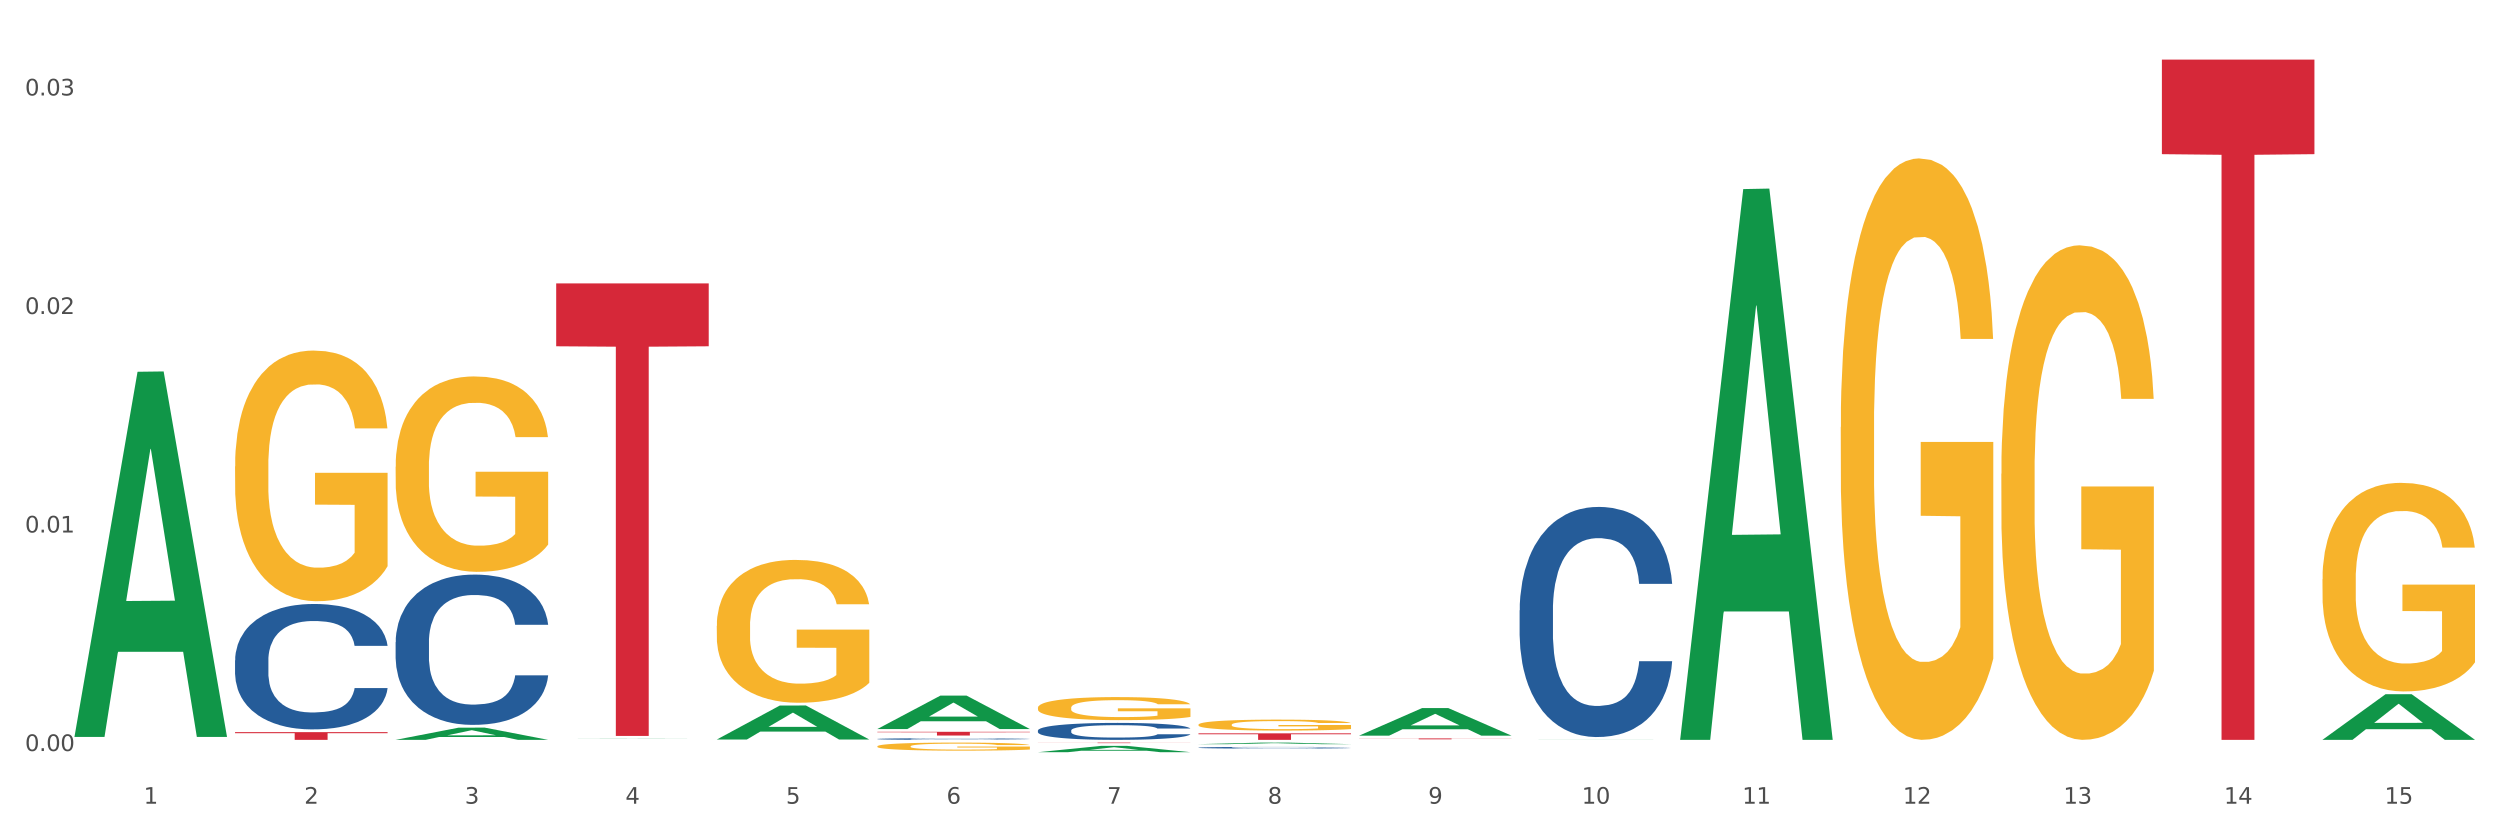 <?xml version="1.0" encoding="utf-8" standalone="no"?>
<!DOCTYPE svg PUBLIC "-//W3C//DTD SVG 1.1//EN"
  "http://www.w3.org/Graphics/SVG/1.1/DTD/svg11.dtd">
<svg xmlns:xlink="http://www.w3.org/1999/xlink" width="1080pt" height="360pt" viewBox="0 0 1080 360" xmlns="http://www.w3.org/2000/svg" version="1.1">
 <rect x="0" y="0" width="1080" height="360" fill="#333333" stroke="none"/>
 <defs>
  <style type="text/css">*{stroke-linejoin: round; stroke-linecap: butt}</style>
 </defs>
 <g id="figure_1">
  <g id="patch_1">
   <path d="M 0 360 
L 1080 360 
L 1080 0 
L 0 0 
z
" style="fill: #ffffff; stroke: #ffffff; stroke-linejoin: miter"/>
  </g>
  <g id="axes_1">
   <g id="matplotlib.axis_1">
    <g id="xtick_1">
     <g id="text_1">
      <!-- 1 -->
      <g style="fill: #4d4d4d" transform="translate(62.07 347.204) scale(0.096 -0.096)">
       <defs>
        <path id="DejaVuSans-31" d="M 794 531 
L 1825 531 
L 1825 4091 
L 703 3866 
L 703 4441 
L 1819 4666 
L 2450 4666 
L 2450 531 
L 3481 531 
L 3481 0 
L 794 0 
L 794 531 
z
" transform="scale(0.016)"/>
       </defs>
       <use xlink:href="#DejaVuSans-31"/>
      </g>
     </g>
    </g>
    <g id="xtick_2">
     <g id="text_2">
      <!-- 2 -->
      <g style="fill: #4d4d4d" transform="translate(131.436 347.204) scale(0.096 -0.096)">
       <defs>
        <path id="DejaVuSans-32" d="M 1228 531 
L 3431 531 
L 3431 0 
L 469 0 
L 469 531 
Q 828 903 1448 1529 
Q 2069 2156 2228 2338 
Q 2531 2678 2651 2914 
Q 2772 3150 2772 3378 
Q 2772 3750 2511 3984 
Q 2250 4219 1831 4219 
Q 1534 4219 1204 4116 
Q 875 4013 500 3803 
L 500 4441 
Q 881 4594 1212 4672 
Q 1544 4750 1819 4750 
Q 2544 4750 2975 4387 
Q 3406 4025 3406 3419 
Q 3406 3131 3298 2873 
Q 3191 2616 2906 2266 
Q 2828 2175 2409 1742 
Q 1991 1309 1228 531 
z
" transform="scale(0.016)"/>
       </defs>
       <use xlink:href="#DejaVuSans-32"/>
      </g>
     </g>
    </g>
    <g id="xtick_3">
     <g id="text_3">
      <!-- 3 -->
      <g style="fill: #4d4d4d" transform="translate(200.802 347.204) scale(0.096 -0.096)">
       <defs>
        <path id="DejaVuSans-33" d="M 2597 2516 
Q 3050 2419 3304 2112 
Q 3559 1806 3559 1356 
Q 3559 666 3084 287 
Q 2609 -91 1734 -91 
Q 1441 -91 1130 -33 
Q 819 25 488 141 
L 488 750 
Q 750 597 1062 519 
Q 1375 441 1716 441 
Q 2309 441 2620 675 
Q 2931 909 2931 1356 
Q 2931 1769 2642 2001 
Q 2353 2234 1838 2234 
L 1294 2234 
L 1294 2753 
L 1863 2753 
Q 2328 2753 2575 2939 
Q 2822 3125 2822 3475 
Q 2822 3834 2567 4026 
Q 2313 4219 1838 4219 
Q 1578 4219 1281 4162 
Q 984 4106 628 3988 
L 628 4550 
Q 988 4650 1302 4700 
Q 1616 4750 1894 4750 
Q 2613 4750 3031 4423 
Q 3450 4097 3450 3541 
Q 3450 3153 3228 2886 
Q 3006 2619 2597 2516 
z
" transform="scale(0.016)"/>
       </defs>
       <use xlink:href="#DejaVuSans-33"/>
      </g>
     </g>
    </g>
    <g id="xtick_4">
     <g id="text_4">
      <!-- 4 -->
      <g style="fill: #4d4d4d" transform="translate(270.169 347.204) scale(0.096 -0.096)">
       <defs>
        <path id="DejaVuSans-34" d="M 2419 4116 
L 825 1625 
L 2419 1625 
L 2419 4116 
z
M 2253 4666 
L 3047 4666 
L 3047 1625 
L 3713 1625 
L 3713 1100 
L 3047 1100 
L 3047 0 
L 2419 0 
L 2419 1100 
L 313 1100 
L 313 1709 
L 2253 4666 
z
" transform="scale(0.016)"/>
       </defs>
       <use xlink:href="#DejaVuSans-34"/>
      </g>
     </g>
    </g>
    <g id="xtick_5">
     <g id="text_5">
      <!-- 5 -->
      <g style="fill: #4d4d4d" transform="translate(339.535 347.204) scale(0.096 -0.096)">
       <defs>
        <path id="DejaVuSans-35" d="M 691 4666 
L 3169 4666 
L 3169 4134 
L 1269 4134 
L 1269 2991 
Q 1406 3038 1543 3061 
Q 1681 3084 1819 3084 
Q 2600 3084 3056 2656 
Q 3513 2228 3513 1497 
Q 3513 744 3044 326 
Q 2575 -91 1722 -91 
Q 1428 -91 1123 -41 
Q 819 9 494 109 
L 494 744 
Q 775 591 1075 516 
Q 1375 441 1709 441 
Q 2250 441 2565 725 
Q 2881 1009 2881 1497 
Q 2881 1984 2565 2268 
Q 2250 2553 1709 2553 
Q 1456 2553 1204 2497 
Q 953 2441 691 2322 
L 691 4666 
z
" transform="scale(0.016)"/>
       </defs>
       <use xlink:href="#DejaVuSans-35"/>
      </g>
     </g>
    </g>
    <g id="xtick_6">
     <g id="text_6">
      <!-- 6 -->
      <g style="fill: #4d4d4d" transform="translate(408.901 347.204) scale(0.096 -0.096)">
       <defs>
        <path id="DejaVuSans-36" d="M 2113 2584 
Q 1688 2584 1439 2293 
Q 1191 2003 1191 1497 
Q 1191 994 1439 701 
Q 1688 409 2113 409 
Q 2538 409 2786 701 
Q 3034 994 3034 1497 
Q 3034 2003 2786 2293 
Q 2538 2584 2113 2584 
z
M 3366 4563 
L 3366 3988 
Q 3128 4100 2886 4159 
Q 2644 4219 2406 4219 
Q 1781 4219 1451 3797 
Q 1122 3375 1075 2522 
Q 1259 2794 1537 2939 
Q 1816 3084 2150 3084 
Q 2853 3084 3261 2657 
Q 3669 2231 3669 1497 
Q 3669 778 3244 343 
Q 2819 -91 2113 -91 
Q 1303 -91 875 529 
Q 447 1150 447 2328 
Q 447 3434 972 4092 
Q 1497 4750 2381 4750 
Q 2619 4750 2861 4703 
Q 3103 4656 3366 4563 
z
" transform="scale(0.016)"/>
       </defs>
       <use xlink:href="#DejaVuSans-36"/>
      </g>
     </g>
    </g>
    <g id="xtick_7">
     <g id="text_7">
      <!-- 7 -->
      <g style="fill: #4d4d4d" transform="translate(478.267 347.204) scale(0.096 -0.096)">
       <defs>
        <path id="DejaVuSans-37" d="M 525 4666 
L 3525 4666 
L 3525 4397 
L 1831 0 
L 1172 0 
L 2766 4134 
L 525 4134 
L 525 4666 
z
" transform="scale(0.016)"/>
       </defs>
       <use xlink:href="#DejaVuSans-37"/>
      </g>
     </g>
    </g>
    <g id="xtick_8">
     <g id="text_8">
      <!-- 8 -->
      <g style="fill: #4d4d4d" transform="translate(547.634 347.204) scale(0.096 -0.096)">
       <defs>
        <path id="DejaVuSans-38" d="M 2034 2216 
Q 1584 2216 1326 1975 
Q 1069 1734 1069 1313 
Q 1069 891 1326 650 
Q 1584 409 2034 409 
Q 2484 409 2743 651 
Q 3003 894 3003 1313 
Q 3003 1734 2745 1975 
Q 2488 2216 2034 2216 
z
M 1403 2484 
Q 997 2584 770 2862 
Q 544 3141 544 3541 
Q 544 4100 942 4425 
Q 1341 4750 2034 4750 
Q 2731 4750 3128 4425 
Q 3525 4100 3525 3541 
Q 3525 3141 3298 2862 
Q 3072 2584 2669 2484 
Q 3125 2378 3379 2068 
Q 3634 1759 3634 1313 
Q 3634 634 3220 271 
Q 2806 -91 2034 -91 
Q 1263 -91 848 271 
Q 434 634 434 1313 
Q 434 1759 690 2068 
Q 947 2378 1403 2484 
z
M 1172 3481 
Q 1172 3119 1398 2916 
Q 1625 2713 2034 2713 
Q 2441 2713 2670 2916 
Q 2900 3119 2900 3481 
Q 2900 3844 2670 4047 
Q 2441 4250 2034 4250 
Q 1625 4250 1398 4047 
Q 1172 3844 1172 3481 
z
" transform="scale(0.016)"/>
       </defs>
       <use xlink:href="#DejaVuSans-38"/>
      </g>
     </g>
    </g>
    <g id="xtick_9">
     <g id="text_9">
      <!-- 9 -->
      <g style="fill: #4d4d4d" transform="translate(617 347.204) scale(0.096 -0.096)">
       <defs>
        <path id="DejaVuSans-39" d="M 703 97 
L 703 672 
Q 941 559 1184 500 
Q 1428 441 1663 441 
Q 2288 441 2617 861 
Q 2947 1281 2994 2138 
Q 2813 1869 2534 1725 
Q 2256 1581 1919 1581 
Q 1219 1581 811 2004 
Q 403 2428 403 3163 
Q 403 3881 828 4315 
Q 1253 4750 1959 4750 
Q 2769 4750 3195 4129 
Q 3622 3509 3622 2328 
Q 3622 1225 3098 567 
Q 2575 -91 1691 -91 
Q 1453 -91 1209 -44 
Q 966 3 703 97 
z
M 1959 2075 
Q 2384 2075 2632 2365 
Q 2881 2656 2881 3163 
Q 2881 3666 2632 3958 
Q 2384 4250 1959 4250 
Q 1534 4250 1286 3958 
Q 1038 3666 1038 3163 
Q 1038 2656 1286 2365 
Q 1534 2075 1959 2075 
z
" transform="scale(0.016)"/>
       </defs>
       <use xlink:href="#DejaVuSans-39"/>
      </g>
     </g>
    </g>
    <g id="xtick_10">
     <g id="text_10">
      <!-- 10 -->
      <g style="fill: #4d4d4d" transform="translate(683.312 347.204) scale(0.096 -0.096)">
       <defs>
        <path id="DejaVuSans-30" d="M 2034 4250 
Q 1547 4250 1301 3770 
Q 1056 3291 1056 2328 
Q 1056 1369 1301 889 
Q 1547 409 2034 409 
Q 2525 409 2770 889 
Q 3016 1369 3016 2328 
Q 3016 3291 2770 3770 
Q 2525 4250 2034 4250 
z
M 2034 4750 
Q 2819 4750 3233 4129 
Q 3647 3509 3647 2328 
Q 3647 1150 3233 529 
Q 2819 -91 2034 -91 
Q 1250 -91 836 529 
Q 422 1150 422 2328 
Q 422 3509 836 4129 
Q 1250 4750 2034 4750 
z
" transform="scale(0.016)"/>
       </defs>
       <use xlink:href="#DejaVuSans-31"/>
       <use xlink:href="#DejaVuSans-30" transform="translate(63.623 0)"/>
      </g>
     </g>
    </g>
    <g id="xtick_11">
     <g id="text_11">
      <!-- 11 -->
      <g style="fill: #4d4d4d" transform="translate(752.678 347.204) scale(0.096 -0.096)">
       <use xlink:href="#DejaVuSans-31"/>
       <use xlink:href="#DejaVuSans-31" transform="translate(63.623 0)"/>
      </g>
     </g>
    </g>
    <g id="xtick_12">
     <g id="text_12">
      <!-- 12 -->
      <g style="fill: #4d4d4d" transform="translate(822.044 347.204) scale(0.096 -0.096)">
       <use xlink:href="#DejaVuSans-31"/>
       <use xlink:href="#DejaVuSans-32" transform="translate(63.623 0)"/>
      </g>
     </g>
    </g>
    <g id="xtick_13">
     <g id="text_13">
      <!-- 13 -->
      <g style="fill: #4d4d4d" transform="translate(891.411 347.204) scale(0.096 -0.096)">
       <use xlink:href="#DejaVuSans-31"/>
       <use xlink:href="#DejaVuSans-33" transform="translate(63.623 0)"/>
      </g>
     </g>
    </g>
    <g id="xtick_14">
     <g id="text_14">
      <!-- 14 -->
      <g style="fill: #4d4d4d" transform="translate(960.777 347.204) scale(0.096 -0.096)">
       <use xlink:href="#DejaVuSans-31"/>
       <use xlink:href="#DejaVuSans-34" transform="translate(63.623 0)"/>
      </g>
     </g>
    </g>
    <g id="xtick_15">
     <g id="text_15">
      <!-- 15 -->
      <g style="fill: #4d4d4d" transform="translate(1030.143 347.204) scale(0.096 -0.096)">
       <use xlink:href="#DejaVuSans-31"/>
       <use xlink:href="#DejaVuSans-35" transform="translate(63.623 0)"/>
      </g>
     </g>
    </g>
    <g id="xtick_16"/>
    <g id="xtick_17"/>
    <g id="xtick_18"/>
    <g id="xtick_19"/>
    <g id="xtick_20"/>
    <g id="xtick_21"/>
    <g id="xtick_22"/>
    <g id="xtick_23"/>
    <g id="xtick_24"/>
    <g id="xtick_25"/>
    <g id="xtick_26"/>
    <g id="xtick_27"/>
    <g id="xtick_28"/>
    <g id="xtick_29"/>
   </g>
   <g id="matplotlib.axis_2">
    <g id="ytick_1">
     <g id="text_16">
      <!-- 0.00 -->
      <g style="fill: #4d4d4d" transform="translate(10.8 324.444) scale(0.096 -0.096)">
       <defs>
        <path id="DejaVuSans-2e" d="M 684 794 
L 1344 794 
L 1344 0 
L 684 0 
L 684 794 
z
" transform="scale(0.016)"/>
       </defs>
       <use xlink:href="#DejaVuSans-30"/>
       <use xlink:href="#DejaVuSans-2e" transform="translate(63.623 0)"/>
       <use xlink:href="#DejaVuSans-30" transform="translate(95.41 0)"/>
       <use xlink:href="#DejaVuSans-30" transform="translate(159.033 0)"/>
      </g>
     </g>
    </g>
    <g id="ytick_2">
     <g id="text_17">
      <!-- 0.01 -->
      <g style="fill: #4d4d4d" transform="translate(10.8 230.044) scale(0.096 -0.096)">
       <use xlink:href="#DejaVuSans-30"/>
       <use xlink:href="#DejaVuSans-2e" transform="translate(63.623 0)"/>
       <use xlink:href="#DejaVuSans-30" transform="translate(95.41 0)"/>
       <use xlink:href="#DejaVuSans-31" transform="translate(159.033 0)"/>
      </g>
     </g>
    </g>
    <g id="ytick_3">
     <g id="text_18">
      <!-- 0.02 -->
      <g style="fill: #4d4d4d" transform="translate(10.8 135.643) scale(0.096 -0.096)">
       <use xlink:href="#DejaVuSans-30"/>
       <use xlink:href="#DejaVuSans-2e" transform="translate(63.623 0)"/>
       <use xlink:href="#DejaVuSans-30" transform="translate(95.41 0)"/>
       <use xlink:href="#DejaVuSans-32" transform="translate(159.033 0)"/>
      </g>
     </g>
    </g>
    <g id="ytick_4">
     <g id="text_19">
      <!-- 0.03 -->
      <g style="fill: #4d4d4d" transform="translate(10.8 41.242) scale(0.096 -0.096)">
       <use xlink:href="#DejaVuSans-30"/>
       <use xlink:href="#DejaVuSans-2e" transform="translate(63.623 0)"/>
       <use xlink:href="#DejaVuSans-30" transform="translate(95.41 0)"/>
       <use xlink:href="#DejaVuSans-33" transform="translate(159.033 0)"/>
      </g>
     </g>
    </g>
    <g id="ytick_5"/>
    <g id="ytick_6"/>
    <g id="ytick_7"/>
   </g>
   <g id="PolyCollection_1">
    <path d="M 32.175 318.046 
L 32.243 317.897 
L 59.417 160.606 
L 70.695 160.457 
L 98.073 318.342 
L 85.029 318.342 
L 79.119 281.576 
L 51.061 281.576 
L 50.857 282.169 
L 45.151 318.342 
L 32.175 318.342 
L 32.175 318.046 
L 54.594 259.636 
L 75.586 259.487 
L 65.192 194.11 
L 65.056 193.813 
L 64.92 194.258 
L 54.526 259.487 
L 54.594 259.636 
L 32.175 318.046 
z
" clip-path="url(#p47a4c2f178)" style="fill: #109648"/>
    <path d="M 587.105 318.996 
L 653.003 318.996 
L 653.003 319.051 
L 627.081 319.051 
L 627.081 319.39 
L 612.871 319.39 
L 612.871 319.051 
L 587.105 319.051 
L 587.105 318.997 
L 587.105 318.996 
z
" clip-path="url(#p47a4c2f178)" style="fill: #d62839"/>
    <path d="M 517.739 316.797 
L 583.636 316.797 
L 583.636 317.189 
L 557.715 317.192 
L 557.715 319.617 
L 543.504 319.617 
L 543.504 317.192 
L 517.739 317.189 
L 517.739 316.8 
L 517.739 316.797 
z
" clip-path="url(#p47a4c2f178)" style="fill: #d62839"/>
    <path d="M 448.372 320.797 
L 514.27 320.797 
L 514.27 320.831 
L 488.348 320.831 
L 488.348 321.038 
L 474.138 321.038 
L 474.138 320.831 
L 448.372 320.831 
L 448.372 320.797 
L 448.372 320.797 
z
" clip-path="url(#p47a4c2f178)" style="fill: #d62839"/>
    <path d="M 379.006 316.13 
L 444.904 316.13 
L 444.904 316.353 
L 418.982 316.355 
L 418.982 317.739 
L 404.772 317.739 
L 404.772 316.355 
L 379.006 316.353 
L 379.006 316.131 
L 379.006 316.13 
z
" clip-path="url(#p47a4c2f178)" style="fill: #d62839"/>
    <path d="M 240.274 122.426 
L 306.172 122.426 
L 306.172 149.592 
L 280.25 149.776 
L 280.25 317.913 
L 266.039 317.913 
L 266.039 149.776 
L 240.274 149.592 
L 240.274 122.61 
L 240.274 122.426 
z
" clip-path="url(#p47a4c2f178)" style="fill: #d62839"/>
    <path d="M 101.541 316.284 
L 167.439 316.284 
L 167.439 316.747 
L 141.517 316.75 
L 141.517 319.617 
L 127.307 319.617 
L 127.307 316.75 
L 101.541 316.747 
L 101.541 316.287 
L 101.541 316.284 
z
" clip-path="url(#p47a4c2f178)" style="fill: #d62839"/>
    <path d="M 101.541 285.263 
L 101.619 285.213 
L 101.619 283.828 
L 101.853 281.947 
L 102.71 278.483 
L 103.8 275.86 
L 105.67 272.792 
L 106.682 271.505 
L 108.006 270.07 
L 110.733 267.744 
L 113.848 265.765 
L 116.029 264.676 
L 117.665 263.983 
L 121.326 262.746 
L 123.429 262.202 
L 125.61 261.756 
L 127.48 261.459 
L 130.595 261.113 
L 133.088 260.965 
L 135.97 260.915 
L 138.385 260.965 
L 141.578 261.162 
L 146.252 261.756 
L 148.044 262.103 
L 150.458 262.697 
L 152.951 263.488 
L 154.976 264.28 
L 157.313 265.418 
L 159.728 266.903 
L 162.064 268.783 
L 163.7 270.516 
L 165.024 272.347 
L 166.193 274.573 
L 167.05 276.998 
L 167.439 279.027 
L 153.185 279.027 
L 152.795 277.196 
L 152.016 275.217 
L 151.237 273.881 
L 150.38 272.792 
L 149.056 271.555 
L 147.888 270.763 
L 145.941 269.823 
L 144.149 269.229 
L 142.669 268.882 
L 140.877 268.586 
L 137.061 268.289 
L 134.334 268.289 
L 132.621 268.388 
L 130.518 268.635 
L 128.726 268.981 
L 126.623 269.575 
L 124.987 270.219 
L 123.351 271.06 
L 122.417 271.654 
L 121.015 272.742 
L 120.08 273.633 
L 118.834 275.167 
L 118.133 276.256 
L 116.886 279.077 
L 116.341 281.155 
L 116.107 282.59 
L 115.952 284.174 
L 115.952 291.894 
L 116.419 295.358 
L 116.808 296.843 
L 117.431 298.525 
L 118.6 300.703 
L 120.314 302.831 
L 122.105 304.365 
L 123.585 305.305 
L 124.987 305.998 
L 126.389 306.542 
L 128.103 307.037 
L 129.505 307.334 
L 131.608 307.631 
L 134.101 307.779 
L 136.048 307.779 
L 140.021 307.532 
L 141.812 307.284 
L 143.526 306.938 
L 145.395 306.394 
L 146.875 305.8 
L 147.732 305.354 
L 149.134 304.414 
L 150.225 303.424 
L 151.159 302.286 
L 151.783 301.296 
L 152.484 299.812 
L 153.029 298.129 
L 153.185 297.239 
L 167.439 297.239 
L 167.128 299.02 
L 166.582 300.752 
L 165.492 303.078 
L 164.635 304.414 
L 163.311 306.047 
L 161.909 307.433 
L 159.961 308.967 
L 158.17 310.105 
L 156.3 311.095 
L 154.275 311.986 
L 150.614 313.223 
L 149.29 313.569 
L 146.486 314.163 
L 144.305 314.51 
L 141.111 314.856 
L 137.84 315.054 
L 134.412 315.103 
L 131.374 315.004 
L 128.025 314.707 
L 125.922 314.411 
L 123.585 313.965 
L 120.859 313.272 
L 118.288 312.431 
L 115.874 311.441 
L 113.615 310.303 
L 111.512 309.016 
L 108.785 306.889 
L 106.76 304.81 
L 105.28 302.88 
L 104.267 301.247 
L 103.255 299.169 
L 102.71 297.733 
L 101.853 294.269 
L 101.541 291.053 
L 101.541 285.263 
z
" clip-path="url(#p47a4c2f178)" style="fill: #255c99"/>
    <path d="M 170.907 277.395 
L 170.985 277.336 
L 170.985 275.676 
L 171.219 273.422 
L 172.076 269.271 
L 173.166 266.128 
L 175.036 262.451 
L 176.048 260.909 
L 177.373 259.19 
L 180.099 256.402 
L 183.215 254.03 
L 185.396 252.726 
L 187.031 251.895 
L 190.692 250.413 
L 192.796 249.76 
L 194.977 249.227 
L 196.846 248.871 
L 199.962 248.456 
L 202.454 248.278 
L 205.336 248.219 
L 207.751 248.278 
L 210.945 248.515 
L 215.618 249.227 
L 217.41 249.642 
L 219.825 250.353 
L 222.317 251.302 
L 224.342 252.251 
L 226.679 253.615 
L 229.094 255.394 
L 231.431 257.648 
L 233.066 259.723 
L 234.391 261.917 
L 235.559 264.586 
L 236.416 267.492 
L 236.805 269.923 
L 222.551 269.923 
L 222.161 267.729 
L 221.382 265.357 
L 220.604 263.756 
L 219.747 262.451 
L 218.422 260.969 
L 217.254 260.02 
L 215.307 258.893 
L 213.515 258.181 
L 212.035 257.766 
L 210.244 257.41 
L 206.427 257.055 
L 203.701 257.055 
L 201.987 257.173 
L 199.884 257.47 
L 198.092 257.885 
L 195.989 258.596 
L 194.353 259.367 
L 192.718 260.376 
L 191.783 261.087 
L 190.381 262.392 
L 189.446 263.459 
L 188.2 265.298 
L 187.499 266.602 
L 186.252 269.983 
L 185.707 272.473 
L 185.474 274.193 
L 185.318 276.091 
L 185.318 285.342 
L 185.785 289.493 
L 186.175 291.272 
L 186.798 293.288 
L 187.966 295.898 
L 189.68 298.448 
L 191.471 300.286 
L 192.951 301.413 
L 194.353 302.243 
L 195.755 302.895 
L 197.469 303.488 
L 198.871 303.844 
L 200.974 304.2 
L 203.467 304.378 
L 205.414 304.378 
L 209.387 304.081 
L 211.178 303.785 
L 212.892 303.37 
L 214.761 302.717 
L 216.241 302.006 
L 217.098 301.472 
L 218.5 300.345 
L 219.591 299.159 
L 220.526 297.795 
L 221.149 296.609 
L 221.85 294.83 
L 222.395 292.814 
L 222.551 291.746 
L 236.805 291.746 
L 236.494 293.881 
L 235.949 295.957 
L 234.858 298.744 
L 234.001 300.345 
L 232.677 302.302 
L 231.275 303.963 
L 229.328 305.801 
L 227.536 307.165 
L 225.667 308.351 
L 223.641 309.419 
L 219.98 310.901 
L 218.656 311.316 
L 215.852 312.028 
L 213.671 312.443 
L 210.477 312.858 
L 207.206 313.095 
L 203.779 313.155 
L 200.741 313.036 
L 197.391 312.68 
L 195.288 312.324 
L 192.951 311.791 
L 190.225 310.96 
L 187.655 309.952 
L 185.24 308.766 
L 182.981 307.402 
L 180.878 305.86 
L 178.152 303.31 
L 176.126 300.82 
L 174.646 298.507 
L 173.634 296.55 
L 172.621 294.059 
L 172.076 292.339 
L 171.219 288.188 
L 170.907 284.334 
L 170.907 277.395 
z
" clip-path="url(#p47a4c2f178)" style="fill: #255c99"/>
    <path d="M 379.006 319.233 
L 379.084 319.232 
L 379.084 319.214 
L 379.318 319.19 
L 380.175 319.146 
L 381.265 319.112 
L 383.134 319.072 
L 384.147 319.056 
L 385.471 319.037 
L 388.198 319.007 
L 391.313 318.982 
L 393.494 318.968 
L 395.13 318.959 
L 398.791 318.943 
L 400.894 318.936 
L 403.075 318.93 
L 404.945 318.927 
L 408.06 318.922 
L 410.553 318.92 
L 413.435 318.92 
L 415.85 318.92 
L 419.043 318.923 
L 423.717 318.93 
L 425.509 318.935 
L 427.923 318.942 
L 430.416 318.953 
L 432.441 318.963 
L 434.778 318.978 
L 437.193 318.997 
L 439.529 319.021 
L 441.165 319.043 
L 442.489 319.067 
L 443.658 319.095 
L 444.515 319.127 
L 444.904 319.153 
L 430.65 319.153 
L 430.26 319.129 
L 429.481 319.104 
L 428.702 319.086 
L 427.845 319.072 
L 426.521 319.056 
L 425.353 319.046 
L 423.405 319.034 
L 421.614 319.027 
L 420.134 319.022 
L 418.342 319.018 
L 414.526 319.014 
L 411.799 319.014 
L 410.086 319.016 
L 407.982 319.019 
L 406.191 319.023 
L 404.088 319.031 
L 402.452 319.039 
L 400.816 319.05 
L 399.882 319.058 
L 398.479 319.072 
L 397.545 319.083 
L 396.298 319.103 
L 395.597 319.117 
L 394.351 319.153 
L 393.806 319.18 
L 393.572 319.198 
L 393.416 319.219 
L 393.416 319.318 
L 393.884 319.363 
L 394.273 319.382 
L 394.896 319.404 
L 396.065 319.432 
L 397.778 319.459 
L 399.57 319.479 
L 401.05 319.491 
L 402.452 319.5 
L 403.854 319.507 
L 405.568 319.513 
L 406.97 319.517 
L 409.073 319.521 
L 411.566 319.523 
L 413.513 319.523 
L 417.485 319.519 
L 419.277 319.516 
L 420.991 319.512 
L 422.86 319.505 
L 424.34 319.497 
L 425.197 319.491 
L 426.599 319.479 
L 427.69 319.467 
L 428.624 319.452 
L 429.247 319.439 
L 429.948 319.42 
L 430.494 319.398 
L 430.65 319.387 
L 444.904 319.387 
L 444.592 319.41 
L 444.047 319.432 
L 442.957 319.462 
L 442.1 319.479 
L 440.776 319.5 
L 439.374 319.518 
L 437.426 319.538 
L 435.635 319.553 
L 433.765 319.565 
L 431.74 319.577 
L 428.079 319.593 
L 426.755 319.597 
L 423.951 319.605 
L 421.77 319.609 
L 418.576 319.614 
L 415.304 319.616 
L 411.877 319.617 
L 408.839 319.616 
L 405.49 319.612 
L 403.387 319.608 
L 401.05 319.602 
L 398.324 319.593 
L 395.753 319.582 
L 393.339 319.57 
L 391.08 319.555 
L 388.976 319.538 
L 386.25 319.511 
L 384.225 319.484 
L 382.745 319.46 
L 381.732 319.439 
L 380.72 319.412 
L 380.175 319.393 
L 379.318 319.349 
L 379.006 319.307 
L 379.006 319.233 
z
" clip-path="url(#p47a4c2f178)" style="fill: #255c99"/>
    <path d="M 448.372 315.583 
L 448.45 315.577 
L 448.45 315.389 
L 448.684 315.135 
L 449.541 314.667 
L 450.631 314.312 
L 452.501 313.898 
L 453.513 313.724 
L 454.837 313.53 
L 457.564 313.215 
L 460.679 312.948 
L 462.861 312.801 
L 464.496 312.707 
L 468.157 312.54 
L 470.26 312.466 
L 472.441 312.406 
L 474.311 312.366 
L 477.427 312.319 
L 479.919 312.299 
L 482.801 312.292 
L 485.216 312.299 
L 488.41 312.326 
L 493.083 312.406 
L 494.875 312.453 
L 497.289 312.533 
L 499.782 312.64 
L 501.807 312.747 
L 504.144 312.901 
L 506.559 313.102 
L 508.896 313.356 
L 510.531 313.59 
L 511.856 313.837 
L 513.024 314.138 
L 513.881 314.466 
L 514.27 314.74 
L 500.016 314.74 
L 499.626 314.493 
L 498.847 314.225 
L 498.068 314.045 
L 497.212 313.898 
L 495.887 313.73 
L 494.719 313.623 
L 492.772 313.496 
L 490.98 313.416 
L 489.5 313.369 
L 487.709 313.329 
L 483.892 313.289 
L 481.165 313.289 
L 479.452 313.302 
L 477.349 313.336 
L 475.557 313.383 
L 473.454 313.463 
L 471.818 313.55 
L 470.183 313.663 
L 469.248 313.744 
L 467.846 313.891 
L 466.911 314.011 
L 465.665 314.219 
L 464.964 314.366 
L 463.717 314.747 
L 463.172 315.028 
L 462.938 315.222 
L 462.783 315.436 
L 462.783 316.48 
L 463.25 316.948 
L 463.639 317.149 
L 464.263 317.376 
L 465.431 317.67 
L 467.145 317.958 
L 468.936 318.165 
L 470.416 318.292 
L 471.818 318.386 
L 473.22 318.46 
L 474.934 318.526 
L 476.336 318.567 
L 478.439 318.607 
L 480.932 318.627 
L 482.879 318.627 
L 486.852 318.593 
L 488.643 318.56 
L 490.357 318.513 
L 492.226 318.44 
L 493.706 318.359 
L 494.563 318.299 
L 495.965 318.172 
L 497.056 318.038 
L 497.99 317.884 
L 498.614 317.751 
L 499.315 317.55 
L 499.86 317.322 
L 500.016 317.202 
L 514.27 317.202 
L 513.959 317.443 
L 513.413 317.677 
L 512.323 317.991 
L 511.466 318.172 
L 510.142 318.393 
L 508.74 318.58 
L 506.792 318.787 
L 505.001 318.941 
L 503.131 319.075 
L 501.106 319.195 
L 497.445 319.363 
L 496.121 319.409 
L 493.317 319.49 
L 491.136 319.537 
L 487.942 319.583 
L 484.671 319.61 
L 481.243 319.617 
L 478.206 319.603 
L 474.856 319.563 
L 472.753 319.523 
L 470.416 319.463 
L 467.69 319.369 
L 465.119 319.256 
L 462.705 319.122 
L 460.446 318.968 
L 458.343 318.794 
L 455.616 318.506 
L 453.591 318.225 
L 452.111 317.965 
L 451.099 317.744 
L 450.086 317.463 
L 449.541 317.269 
L 448.684 316.801 
L 448.372 316.366 
L 448.372 315.583 
z
" clip-path="url(#p47a4c2f178)" style="fill: #255c99"/>
    <path d="M 517.739 322.993 
L 517.816 322.992 
L 517.816 322.973 
L 518.05 322.948 
L 518.907 322.9 
L 519.997 322.865 
L 521.867 322.823 
L 522.88 322.805 
L 524.204 322.786 
L 526.93 322.754 
L 530.046 322.727 
L 532.227 322.712 
L 533.863 322.702 
L 537.523 322.686 
L 539.627 322.678 
L 541.808 322.672 
L 543.677 322.668 
L 546.793 322.663 
L 549.285 322.661 
L 552.167 322.661 
L 554.582 322.661 
L 557.776 322.664 
L 562.449 322.672 
L 564.241 322.677 
L 566.656 322.685 
L 569.148 322.696 
L 571.173 322.707 
L 573.51 322.722 
L 575.925 322.742 
L 578.262 322.768 
L 579.898 322.792 
L 581.222 322.817 
L 582.39 322.847 
L 583.247 322.88 
L 583.636 322.908 
L 569.382 322.908 
L 568.992 322.883 
L 568.214 322.856 
L 567.435 322.838 
L 566.578 322.823 
L 565.254 322.806 
L 564.085 322.795 
L 562.138 322.782 
L 560.346 322.774 
L 558.866 322.769 
L 557.075 322.765 
L 553.258 322.761 
L 550.532 322.761 
L 548.818 322.763 
L 546.715 322.766 
L 544.923 322.771 
L 542.82 322.779 
L 541.184 322.788 
L 539.549 322.799 
L 538.614 322.807 
L 537.212 322.822 
L 536.277 322.834 
L 535.031 322.855 
L 534.33 322.87 
L 533.084 322.908 
L 532.538 322.937 
L 532.305 322.956 
L 532.149 322.978 
L 532.149 323.083 
L 532.616 323.131 
L 533.006 323.151 
L 533.629 323.174 
L 534.797 323.204 
L 536.511 323.233 
L 538.302 323.254 
L 539.782 323.266 
L 541.184 323.276 
L 542.587 323.283 
L 544.3 323.29 
L 545.702 323.294 
L 547.805 323.298 
L 550.298 323.3 
L 552.245 323.3 
L 556.218 323.297 
L 558.009 323.293 
L 559.723 323.289 
L 561.593 323.281 
L 563.073 323.273 
L 563.929 323.267 
L 565.331 323.254 
L 566.422 323.241 
L 567.357 323.225 
L 567.98 323.212 
L 568.681 323.191 
L 569.226 323.168 
L 569.382 323.156 
L 583.636 323.156 
L 583.325 323.181 
L 582.78 323.204 
L 581.689 323.236 
L 580.832 323.254 
L 579.508 323.277 
L 578.106 323.295 
L 576.159 323.316 
L 574.367 323.332 
L 572.498 323.345 
L 570.472 323.358 
L 566.811 323.374 
L 565.487 323.379 
L 562.683 323.387 
L 560.502 323.392 
L 557.308 323.397 
L 554.037 323.399 
L 550.61 323.4 
L 547.572 323.399 
L 544.222 323.395 
L 542.119 323.391 
L 539.782 323.385 
L 537.056 323.375 
L 534.486 323.364 
L 532.071 323.35 
L 529.812 323.335 
L 527.709 323.317 
L 524.983 323.288 
L 522.957 323.26 
L 521.477 323.233 
L 520.465 323.211 
L 519.452 323.183 
L 518.907 323.163 
L 518.05 323.116 
L 517.739 323.072 
L 517.739 322.993 
z
" clip-path="url(#p47a4c2f178)" style="fill: #255c99"/>
    <path d="M 656.471 263.657 
L 656.549 263.566 
L 656.549 261.024 
L 656.783 257.574 
L 657.639 251.218 
L 658.73 246.406 
L 660.599 240.777 
L 661.612 238.417 
L 662.936 235.784 
L 665.662 231.516 
L 668.778 227.885 
L 670.959 225.887 
L 672.595 224.616 
L 676.256 222.346 
L 678.359 221.348 
L 680.54 220.53 
L 682.41 219.986 
L 685.525 219.35 
L 688.018 219.078 
L 690.9 218.987 
L 693.315 219.078 
L 696.508 219.441 
L 701.182 220.53 
L 702.973 221.166 
L 705.388 222.255 
L 707.881 223.708 
L 709.906 225.161 
L 712.243 227.249 
L 714.657 229.973 
L 716.994 233.423 
L 718.63 236.601 
L 719.954 239.96 
L 721.123 244.046 
L 721.979 248.495 
L 722.369 252.217 
L 708.114 252.217 
L 707.725 248.858 
L 706.946 245.226 
L 706.167 242.775 
L 705.31 240.777 
L 703.986 238.507 
L 702.818 237.055 
L 700.87 235.33 
L 699.079 234.24 
L 697.599 233.605 
L 695.807 233.06 
L 691.99 232.515 
L 689.264 232.515 
L 687.55 232.697 
L 685.447 233.151 
L 683.656 233.786 
L 681.553 234.876 
L 679.917 236.056 
L 678.281 237.6 
L 677.346 238.689 
L 675.944 240.686 
L 675.01 242.321 
L 673.763 245.135 
L 673.062 247.133 
L 671.816 252.308 
L 671.271 256.121 
L 671.037 258.754 
L 670.881 261.66 
L 670.881 275.823 
L 671.349 282.179 
L 671.738 284.903 
L 672.361 287.99 
L 673.53 291.985 
L 675.243 295.889 
L 677.035 298.703 
L 678.515 300.428 
L 679.917 301.7 
L 681.319 302.698 
L 683.033 303.606 
L 684.435 304.151 
L 686.538 304.696 
L 689.03 304.968 
L 690.978 304.968 
L 694.95 304.514 
L 696.742 304.06 
L 698.456 303.425 
L 700.325 302.426 
L 701.805 301.336 
L 702.662 300.519 
L 704.064 298.794 
L 705.154 296.978 
L 706.089 294.89 
L 706.712 293.074 
L 707.413 290.35 
L 707.959 287.263 
L 708.114 285.629 
L 722.369 285.629 
L 722.057 288.898 
L 721.512 292.075 
L 720.422 296.343 
L 719.565 298.794 
L 718.241 301.79 
L 716.838 304.333 
L 714.891 307.147 
L 713.1 309.235 
L 711.23 311.051 
L 709.205 312.686 
L 705.544 314.955 
L 704.22 315.591 
L 701.416 316.68 
L 699.235 317.316 
L 696.041 317.952 
L 692.769 318.315 
L 689.342 318.406 
L 686.304 318.224 
L 682.955 317.679 
L 680.852 317.134 
L 678.515 316.317 
L 675.789 315.046 
L 673.218 313.503 
L 670.803 311.687 
L 668.544 309.599 
L 666.441 307.238 
L 663.715 303.334 
L 661.69 299.521 
L 660.21 295.98 
L 659.197 292.983 
L 658.185 289.17 
L 657.639 286.537 
L 656.783 280.182 
L 656.471 274.28 
L 656.471 263.657 
z
" clip-path="url(#p47a4c2f178)" style="fill: #255c99"/>
    <path d="M 1003.302 250.232 
L 1003.38 250.149 
L 1003.38 247.187 
L 1003.535 244.635 
L 1004.314 238.463 
L 1005.481 233.36 
L 1006.336 230.645 
L 1007.192 228.423 
L 1008.204 226.2 
L 1009.448 223.896 
L 1011.705 220.522 
L 1013.105 218.794 
L 1014.817 216.983 
L 1017.929 214.349 
L 1020.185 212.868 
L 1022.519 211.634 
L 1026.331 210.152 
L 1028.821 209.494 
L 1031.466 209 
L 1034.656 208.671 
L 1037.068 208.589 
L 1042.358 208.835 
L 1046.871 209.576 
L 1049.049 210.152 
L 1051.85 211.14 
L 1053.328 211.798 
L 1055.74 213.115 
L 1058.23 214.843 
L 1059.942 216.325 
L 1062.509 219.123 
L 1064.454 221.921 
L 1066.244 225.377 
L 1067.177 227.764 
L 1067.877 229.986 
L 1068.5 232.537 
L 1069.122 236.57 
L 1055.118 236.57 
L 1054.573 233.69 
L 1053.717 230.974 
L 1052.473 228.34 
L 1051.383 226.694 
L 1049.516 224.637 
L 1047.805 223.32 
L 1046.015 222.332 
L 1043.837 221.509 
L 1042.125 221.098 
L 1039.713 220.769 
L 1034.967 220.851 
L 1031.777 221.509 
L 1029.599 222.332 
L 1028.199 223.073 
L 1026.954 223.896 
L 1025.553 225.048 
L 1023.919 226.777 
L 1022.752 228.34 
L 1021.585 230.315 
L 1020.652 232.291 
L 1019.796 234.595 
L 1019.096 237.064 
L 1018.551 239.615 
L 1018.084 242.743 
L 1017.695 247.927 
L 1017.695 259.202 
L 1017.851 261.754 
L 1018.24 265.128 
L 1018.707 267.679 
L 1019.485 270.724 
L 1020.185 272.782 
L 1021.508 275.744 
L 1022.986 278.213 
L 1024.153 279.777 
L 1025.32 281.094 
L 1027.343 282.904 
L 1029.599 284.386 
L 1031.544 285.291 
L 1034.189 286.114 
L 1035.979 286.443 
L 1037.535 286.608 
L 1041.347 286.608 
L 1044.07 286.361 
L 1047.104 285.785 
L 1049.438 285.044 
L 1051.383 284.139 
L 1053.562 282.657 
L 1054.962 281.258 
L 1054.962 264.058 
L 1037.846 263.976 
L 1037.846 252.536 
L 1069.2 252.536 
L 1069.2 286.114 
L 1067.877 287.842 
L 1066.399 289.406 
L 1064.843 290.805 
L 1062.509 292.533 
L 1059.708 294.179 
L 1057.219 295.331 
L 1054.573 296.319 
L 1051.461 297.224 
L 1047.416 298.047 
L 1044.926 298.376 
L 1041.814 298.623 
L 1038.157 298.706 
L 1034.967 298.541 
L 1031.855 298.13 
L 1028.588 297.389 
L 1025.398 296.319 
L 1022.986 295.249 
L 1020.574 293.932 
L 1018.007 292.204 
L 1015.984 290.558 
L 1014.428 289.077 
L 1012.716 287.184 
L 1010.849 284.715 
L 1009.448 282.493 
L 1008.204 280.188 
L 1006.881 277.226 
L 1005.947 274.674 
L 1005.014 271.465 
L 1004.469 269.078 
L 1003.847 265.375 
L 1003.38 260.19 
L 1003.302 250.232 
z
" clip-path="url(#p47a4c2f178)" style="fill: #f7b32b"/>
    <path d="M 864.57 204.692 
L 864.647 204.497 
L 864.647 197.473 
L 864.803 191.424 
L 865.581 176.79 
L 866.748 164.693 
L 867.604 158.254 
L 868.46 152.986 
L 869.471 147.718 
L 870.716 142.255 
L 872.972 134.255 
L 874.373 130.157 
L 876.084 125.865 
L 879.196 119.621 
L 881.453 116.109 
L 883.787 113.182 
L 887.599 109.67 
L 890.089 108.109 
L 892.734 106.938 
L 895.924 106.158 
L 898.336 105.963 
L 903.626 106.548 
L 908.139 108.304 
L 910.317 109.67 
L 913.118 112.011 
L 914.596 113.572 
L 917.008 116.694 
L 919.498 120.792 
L 921.209 124.304 
L 923.777 130.938 
L 925.722 137.572 
L 927.511 145.767 
L 928.445 151.425 
L 929.145 156.693 
L 929.767 162.742 
L 930.39 172.303 
L 916.385 172.303 
L 915.841 165.474 
L 914.985 159.035 
L 913.74 152.791 
L 912.651 148.889 
L 910.784 144.011 
L 909.072 140.889 
L 907.283 138.547 
L 905.104 136.596 
L 903.393 135.621 
L 900.981 134.84 
L 896.235 135.035 
L 893.045 136.596 
L 890.867 138.547 
L 889.466 140.303 
L 888.221 142.255 
L 886.821 144.986 
L 885.187 149.084 
L 884.02 152.791 
L 882.853 157.474 
L 881.919 162.157 
L 881.064 167.62 
L 880.363 173.473 
L 879.819 179.522 
L 879.352 186.937 
L 878.963 199.229 
L 878.963 225.96 
L 879.119 232.009 
L 879.508 240.009 
L 879.974 246.057 
L 880.752 253.277 
L 881.453 258.155 
L 882.775 265.179 
L 884.253 271.032 
L 885.42 274.74 
L 886.587 277.862 
L 888.61 282.154 
L 890.867 285.666 
L 892.812 287.813 
L 895.457 289.764 
L 897.246 290.544 
L 898.802 290.934 
L 902.615 290.934 
L 905.338 290.349 
L 908.372 288.983 
L 910.706 287.227 
L 912.651 285.081 
L 914.829 281.569 
L 916.23 278.252 
L 916.23 237.472 
L 899.114 237.277 
L 899.114 210.156 
L 930.468 210.156 
L 930.468 289.764 
L 929.145 293.861 
L 927.667 297.568 
L 926.111 300.885 
L 923.777 304.983 
L 920.976 308.885 
L 918.486 311.617 
L 915.841 313.958 
L 912.729 316.105 
L 908.683 318.056 
L 906.193 318.836 
L 903.081 319.422 
L 899.425 319.617 
L 896.235 319.227 
L 893.123 318.251 
L 889.855 316.495 
L 886.665 313.958 
L 884.253 311.422 
L 881.842 308.3 
L 879.274 304.202 
L 877.251 300.3 
L 875.695 296.788 
L 873.984 292.3 
L 872.116 286.447 
L 870.716 281.179 
L 869.471 275.715 
L 868.149 268.691 
L 867.215 262.642 
L 866.281 255.033 
L 865.737 249.374 
L 865.114 240.594 
L 864.647 228.302 
L 864.57 204.692 
z
" clip-path="url(#p47a4c2f178)" style="fill: #f7b32b"/>
    <path d="M 795.203 184.501 
L 795.281 184.271 
L 795.281 176.013 
L 795.437 168.902 
L 796.215 151.697 
L 797.382 137.474 
L 798.238 129.904 
L 799.094 123.71 
L 800.105 117.516 
L 801.35 111.093 
L 803.606 101.688 
L 805.006 96.87 
L 806.718 91.823 
L 809.83 84.483 
L 812.086 80.353 
L 814.42 76.912 
L 818.233 72.783 
L 820.722 70.948 
L 823.368 69.572 
L 826.557 68.654 
L 828.969 68.425 
L 834.26 69.113 
L 838.772 71.178 
L 840.951 72.783 
L 843.752 75.536 
L 845.23 77.371 
L 847.642 81.042 
L 850.131 85.859 
L 851.843 89.988 
L 854.41 97.788 
L 856.355 105.587 
L 858.145 115.222 
L 859.078 121.875 
L 859.779 128.068 
L 860.401 135.18 
L 861.024 146.42 
L 847.019 146.42 
L 846.475 138.391 
L 845.619 130.821 
L 844.374 123.481 
L 843.285 118.893 
L 841.418 113.158 
L 839.706 109.487 
L 837.916 106.734 
L 835.738 104.44 
L 834.026 103.293 
L 831.615 102.376 
L 826.869 102.605 
L 823.679 104.44 
L 821.5 106.734 
L 820.1 108.799 
L 818.855 111.093 
L 817.455 114.305 
L 815.821 119.122 
L 814.654 123.481 
L 813.487 128.986 
L 812.553 134.492 
L 811.697 140.915 
L 810.997 147.797 
L 810.453 154.908 
L 809.986 163.625 
L 809.597 178.078 
L 809.597 209.505 
L 809.752 216.617 
L 810.141 226.022 
L 810.608 233.133 
L 811.386 241.621 
L 812.086 247.356 
L 813.409 255.614 
L 814.887 262.496 
L 816.054 266.855 
L 817.221 270.525 
L 819.244 275.572 
L 821.5 279.701 
L 823.445 282.225 
L 826.091 284.519 
L 827.88 285.436 
L 829.436 285.895 
L 833.248 285.895 
L 835.971 285.207 
L 839.006 283.601 
L 841.34 281.537 
L 843.285 279.013 
L 845.463 274.884 
L 846.864 270.984 
L 846.864 223.04 
L 829.747 222.81 
L 829.747 190.924 
L 861.101 190.924 
L 861.101 284.519 
L 859.779 289.336 
L 858.3 293.695 
L 856.744 297.594 
L 854.41 302.412 
L 851.61 307 
L 849.12 310.211 
L 846.475 312.964 
L 843.363 315.488 
L 839.317 317.782 
L 836.827 318.699 
L 833.715 319.387 
L 830.059 319.617 
L 826.869 319.158 
L 823.757 318.011 
L 820.489 315.946 
L 817.299 312.964 
L 814.887 309.982 
L 812.475 306.312 
L 809.908 301.494 
L 807.885 296.906 
L 806.329 292.777 
L 804.617 287.501 
L 802.75 280.619 
L 801.35 274.425 
L 800.105 268.002 
L 798.782 259.744 
L 797.849 252.632 
L 796.915 243.686 
L 796.37 237.033 
L 795.748 226.71 
L 795.281 212.258 
L 795.203 184.501 
z
" clip-path="url(#p47a4c2f178)" style="fill: #f7b32b"/>
    <path d="M 517.739 313.067 
L 517.816 313.063 
L 517.816 312.907 
L 517.972 312.773 
L 518.75 312.448 
L 519.917 312.18 
L 520.773 312.037 
L 521.629 311.92 
L 522.64 311.803 
L 523.885 311.682 
L 526.141 311.504 
L 527.542 311.413 
L 529.253 311.318 
L 532.365 311.179 
L 534.621 311.102 
L 536.956 311.037 
L 540.768 310.959 
L 543.257 310.924 
L 545.903 310.898 
L 549.093 310.881 
L 551.504 310.876 
L 556.795 310.889 
L 561.307 310.928 
L 563.486 310.959 
L 566.287 311.011 
L 567.765 311.045 
L 570.177 311.115 
L 572.666 311.205 
L 574.378 311.283 
L 576.946 311.431 
L 578.891 311.578 
L 580.68 311.76 
L 581.614 311.885 
L 582.314 312.002 
L 582.936 312.136 
L 583.559 312.348 
L 569.554 312.348 
L 569.01 312.197 
L 568.154 312.054 
L 566.909 311.916 
L 565.82 311.829 
L 563.953 311.721 
L 562.241 311.651 
L 560.452 311.599 
L 558.273 311.556 
L 556.562 311.535 
L 554.15 311.517 
L 549.404 311.522 
L 546.214 311.556 
L 544.035 311.599 
L 542.635 311.638 
L 541.39 311.682 
L 539.99 311.742 
L 538.356 311.833 
L 537.189 311.916 
L 536.022 312.019 
L 535.088 312.123 
L 534.232 312.245 
L 533.532 312.374 
L 532.988 312.509 
L 532.521 312.673 
L 532.132 312.946 
L 532.132 313.539 
L 532.287 313.673 
L 532.676 313.851 
L 533.143 313.985 
L 533.921 314.145 
L 534.621 314.253 
L 535.944 314.409 
L 537.422 314.539 
L 538.589 314.621 
L 539.756 314.691 
L 541.779 314.786 
L 544.035 314.864 
L 545.981 314.912 
L 548.626 314.955 
L 550.415 314.972 
L 551.971 314.981 
L 555.784 314.981 
L 558.507 314.968 
L 561.541 314.938 
L 563.875 314.899 
L 565.82 314.851 
L 567.998 314.773 
L 569.399 314.699 
L 569.399 313.795 
L 552.282 313.79 
L 552.282 313.188 
L 583.636 313.188 
L 583.636 314.955 
L 582.314 315.046 
L 580.836 315.128 
L 579.28 315.202 
L 576.946 315.293 
L 574.145 315.379 
L 571.655 315.44 
L 569.01 315.492 
L 565.898 315.539 
L 561.852 315.583 
L 559.362 315.6 
L 556.25 315.613 
L 552.594 315.617 
L 549.404 315.609 
L 546.292 315.587 
L 543.024 315.548 
L 539.834 315.492 
L 537.422 315.435 
L 535.01 315.366 
L 532.443 315.275 
L 530.42 315.189 
L 528.864 315.111 
L 527.153 315.011 
L 525.285 314.881 
L 523.885 314.764 
L 522.64 314.643 
L 521.317 314.487 
L 520.384 314.353 
L 519.45 314.184 
L 518.906 314.059 
L 518.283 313.864 
L 517.816 313.591 
L 517.739 313.067 
z
" clip-path="url(#p47a4c2f178)" style="fill: #f7b32b"/>
    <path d="M 448.372 305.747 
L 448.45 305.738 
L 448.45 305.41 
L 448.606 305.128 
L 449.384 304.445 
L 450.551 303.88 
L 451.407 303.58 
L 452.262 303.334 
L 453.274 303.088 
L 454.519 302.833 
L 456.775 302.459 
L 458.175 302.268 
L 459.887 302.068 
L 462.999 301.776 
L 465.255 301.612 
L 467.589 301.476 
L 471.402 301.312 
L 473.891 301.239 
L 476.536 301.184 
L 479.726 301.148 
L 482.138 301.139 
L 487.429 301.166 
L 491.941 301.248 
L 494.12 301.312 
L 496.92 301.421 
L 498.399 301.494 
L 500.811 301.639 
L 503.3 301.831 
L 505.012 301.995 
L 507.579 302.304 
L 509.524 302.614 
L 511.314 302.997 
L 512.247 303.261 
L 512.948 303.507 
L 513.57 303.789 
L 514.192 304.235 
L 500.188 304.235 
L 499.644 303.917 
L 498.788 303.616 
L 497.543 303.324 
L 496.454 303.142 
L 494.586 302.915 
L 492.875 302.769 
L 491.085 302.66 
L 488.907 302.569 
L 487.195 302.523 
L 484.783 302.487 
L 480.038 302.496 
L 476.848 302.569 
L 474.669 302.66 
L 473.269 302.742 
L 472.024 302.833 
L 470.624 302.96 
L 468.99 303.151 
L 467.823 303.324 
L 466.656 303.543 
L 465.722 303.762 
L 464.866 304.017 
L 464.166 304.29 
L 463.621 304.572 
L 463.155 304.918 
L 462.766 305.492 
L 462.766 306.74 
L 462.921 307.022 
L 463.31 307.396 
L 463.777 307.678 
L 464.555 308.015 
L 465.255 308.243 
L 466.578 308.571 
L 468.056 308.844 
L 469.223 309.017 
L 470.39 309.163 
L 472.413 309.363 
L 474.669 309.527 
L 476.614 309.627 
L 479.26 309.719 
L 481.049 309.755 
L 482.605 309.773 
L 486.417 309.773 
L 489.14 309.746 
L 492.175 309.682 
L 494.509 309.6 
L 496.454 309.5 
L 498.632 309.336 
L 500.033 309.181 
L 500.033 307.277 
L 482.916 307.268 
L 482.916 306.002 
L 514.27 306.002 
L 514.27 309.719 
L 512.948 309.91 
L 511.469 310.083 
L 509.913 310.238 
L 507.579 310.429 
L 504.778 310.611 
L 502.289 310.739 
L 499.644 310.848 
L 496.531 310.948 
L 492.486 311.039 
L 489.996 311.076 
L 486.884 311.103 
L 483.227 311.112 
L 480.038 311.094 
L 476.925 311.048 
L 473.658 310.966 
L 470.468 310.848 
L 468.056 310.73 
L 465.644 310.584 
L 463.077 310.393 
L 461.054 310.21 
L 459.498 310.046 
L 457.786 309.837 
L 455.919 309.564 
L 454.519 309.318 
L 453.274 309.063 
L 451.951 308.735 
L 451.018 308.452 
L 450.084 308.097 
L 449.539 307.833 
L 448.917 307.423 
L 448.45 306.849 
L 448.372 305.747 
z
" clip-path="url(#p47a4c2f178)" style="fill: #f7b32b"/>
    <path d="M 379.006 322.411 
L 379.084 322.408 
L 379.084 322.293 
L 379.24 322.195 
L 380.018 321.955 
L 381.185 321.757 
L 382.04 321.652 
L 382.896 321.566 
L 383.908 321.48 
L 385.152 321.39 
L 387.409 321.26 
L 388.809 321.193 
L 390.521 321.122 
L 393.633 321.02 
L 395.889 320.963 
L 398.223 320.915 
L 402.035 320.858 
L 404.525 320.832 
L 407.17 320.813 
L 410.36 320.8 
L 412.772 320.797 
L 418.062 320.807 
L 422.575 320.835 
L 424.753 320.858 
L 427.554 320.896 
L 429.032 320.921 
L 431.444 320.972 
L 433.934 321.039 
L 435.646 321.097 
L 438.213 321.205 
L 440.158 321.314 
L 441.948 321.448 
L 442.881 321.54 
L 443.581 321.627 
L 444.204 321.725 
L 444.826 321.882 
L 430.822 321.882 
L 430.277 321.77 
L 429.422 321.665 
L 428.177 321.563 
L 427.087 321.499 
L 425.22 321.419 
L 423.509 321.368 
L 421.719 321.33 
L 419.541 321.298 
L 417.829 321.282 
L 415.417 321.269 
L 410.671 321.272 
L 407.481 321.298 
L 405.303 321.33 
L 403.903 321.359 
L 402.658 321.39 
L 401.257 321.435 
L 399.624 321.502 
L 398.456 321.563 
L 397.289 321.639 
L 396.356 321.716 
L 395.5 321.805 
L 394.8 321.901 
L 394.255 322 
L 393.788 322.121 
L 393.399 322.322 
L 393.399 322.759 
L 393.555 322.858 
L 393.944 322.989 
L 394.411 323.088 
L 395.189 323.206 
L 395.889 323.286 
L 397.212 323.401 
L 398.69 323.496 
L 399.857 323.557 
L 401.024 323.608 
L 403.047 323.678 
L 405.303 323.736 
L 407.248 323.771 
L 409.893 323.803 
L 411.683 323.815 
L 413.239 323.822 
L 417.051 323.822 
L 419.774 323.812 
L 422.808 323.79 
L 425.142 323.761 
L 427.087 323.726 
L 429.266 323.669 
L 430.666 323.614 
L 430.666 322.948 
L 413.55 322.944 
L 413.55 322.501 
L 444.904 322.501 
L 444.904 323.803 
L 443.581 323.87 
L 442.103 323.93 
L 440.547 323.985 
L 438.213 324.052 
L 435.412 324.115 
L 432.923 324.16 
L 430.277 324.198 
L 427.165 324.233 
L 423.12 324.265 
L 420.63 324.278 
L 417.518 324.288 
L 413.861 324.291 
L 410.671 324.284 
L 407.559 324.269 
L 404.292 324.24 
L 401.102 324.198 
L 398.69 324.157 
L 396.278 324.106 
L 393.711 324.039 
L 391.688 323.975 
L 390.132 323.918 
L 388.42 323.844 
L 386.553 323.748 
L 385.152 323.662 
L 383.908 323.573 
L 382.585 323.458 
L 381.651 323.359 
L 380.718 323.235 
L 380.173 323.142 
L 379.551 322.999 
L 379.084 322.798 
L 379.006 322.411 
z
" clip-path="url(#p47a4c2f178)" style="fill: #f7b32b"/>
    <path d="M 309.64 270.397 
L 309.718 270.341 
L 309.718 268.312 
L 309.873 266.565 
L 310.651 262.338 
L 311.818 258.844 
L 312.674 256.984 
L 313.53 255.462 
L 314.541 253.94 
L 315.786 252.362 
L 318.042 250.052 
L 319.443 248.868 
L 321.155 247.628 
L 324.267 245.825 
L 326.523 244.81 
L 328.857 243.965 
L 332.669 242.951 
L 335.159 242.5 
L 337.804 242.161 
L 340.994 241.936 
L 343.406 241.88 
L 348.696 242.049 
L 353.209 242.556 
L 355.387 242.951 
L 358.188 243.627 
L 359.666 244.078 
L 362.078 244.979 
L 364.568 246.163 
L 366.279 247.177 
L 368.847 249.094 
L 370.792 251.01 
L 372.581 253.377 
L 373.515 255.011 
L 374.215 256.533 
L 374.838 258.28 
L 375.46 261.042 
L 361.456 261.042 
L 360.911 259.069 
L 360.055 257.209 
L 358.81 255.406 
L 357.721 254.279 
L 355.854 252.87 
L 354.142 251.968 
L 352.353 251.292 
L 350.174 250.728 
L 348.463 250.446 
L 346.051 250.221 
L 341.305 250.277 
L 338.115 250.728 
L 335.937 251.292 
L 334.536 251.799 
L 333.292 252.362 
L 331.891 253.151 
L 330.257 254.335 
L 329.09 255.406 
L 327.923 256.758 
L 326.99 258.111 
L 326.134 259.689 
L 325.434 261.38 
L 324.889 263.127 
L 324.422 265.269 
L 324.033 268.819 
L 324.033 276.54 
L 324.189 278.287 
L 324.578 280.598 
L 325.045 282.345 
L 325.823 284.431 
L 326.523 285.84 
L 327.845 287.868 
L 329.324 289.559 
L 330.491 290.63 
L 331.658 291.532 
L 333.681 292.772 
L 335.937 293.786 
L 337.882 294.406 
L 340.527 294.97 
L 342.317 295.195 
L 343.873 295.308 
L 347.685 295.308 
L 350.408 295.139 
L 353.442 294.744 
L 355.776 294.237 
L 357.721 293.617 
L 359.9 292.603 
L 361.3 291.644 
L 361.3 279.865 
L 344.184 279.809 
L 344.184 271.975 
L 375.538 271.975 
L 375.538 294.97 
L 374.215 296.153 
L 372.737 297.224 
L 371.181 298.182 
L 368.847 299.366 
L 366.046 300.493 
L 363.556 301.282 
L 360.911 301.958 
L 357.799 302.578 
L 353.753 303.142 
L 351.264 303.367 
L 348.152 303.536 
L 344.495 303.593 
L 341.305 303.48 
L 338.193 303.198 
L 334.925 302.691 
L 331.736 301.958 
L 329.324 301.225 
L 326.912 300.324 
L 324.344 299.14 
L 322.322 298.013 
L 320.766 296.999 
L 319.054 295.702 
L 317.187 294.012 
L 315.786 292.49 
L 314.541 290.912 
L 313.219 288.883 
L 312.285 287.136 
L 311.352 284.938 
L 310.807 283.303 
L 310.184 280.767 
L 309.718 277.217 
L 309.64 270.397 
z
" clip-path="url(#p47a4c2f178)" style="fill: #f7b32b"/>
    <path d="M 933.936 25.759 
L 999.834 25.759 
L 999.834 66.596 
L 973.912 66.872 
L 973.912 319.617 
L 959.702 319.617 
L 959.702 66.872 
L 933.936 66.596 
L 933.936 26.035 
L 933.936 25.759 
z
" clip-path="url(#p47a4c2f178)" style="fill: #d62839"/>
    <path d="M 170.907 201.627 
L 170.985 201.55 
L 170.985 198.775 
L 171.141 196.384 
L 171.919 190.602 
L 173.086 185.822 
L 173.942 183.278 
L 174.798 181.196 
L 175.809 179.114 
L 177.054 176.956 
L 179.31 173.795 
L 180.71 172.175 
L 182.422 170.479 
L 185.534 168.012 
L 187.79 166.624 
L 190.124 165.468 
L 193.937 164.08 
L 196.426 163.463 
L 199.072 163.001 
L 202.261 162.692 
L 204.673 162.615 
L 209.964 162.846 
L 214.476 163.54 
L 216.655 164.08 
L 219.456 165.005 
L 220.934 165.622 
L 223.346 166.856 
L 225.835 168.475 
L 227.547 169.862 
L 230.114 172.484 
L 232.059 175.105 
L 233.849 178.343 
L 234.783 180.579 
L 235.483 182.661 
L 236.105 185.051 
L 236.728 188.829 
L 222.723 188.829 
L 222.179 186.13 
L 221.323 183.586 
L 220.078 181.119 
L 218.989 179.577 
L 217.122 177.649 
L 215.41 176.416 
L 213.62 175.491 
L 211.442 174.72 
L 209.73 174.334 
L 207.319 174.026 
L 202.573 174.103 
L 199.383 174.72 
L 197.204 175.491 
L 195.804 176.185 
L 194.559 176.956 
L 193.159 178.035 
L 191.525 179.654 
L 190.358 181.119 
L 189.191 182.969 
L 188.257 184.82 
L 187.401 186.978 
L 186.701 189.291 
L 186.157 191.681 
L 185.69 194.611 
L 185.301 199.468 
L 185.301 210.031 
L 185.456 212.421 
L 185.845 215.582 
L 186.312 217.972 
L 187.09 220.825 
L 187.79 222.752 
L 189.113 225.528 
L 190.591 227.841 
L 191.758 229.306 
L 192.925 230.539 
L 194.948 232.235 
L 197.204 233.623 
L 199.149 234.471 
L 201.795 235.242 
L 203.584 235.551 
L 205.14 235.705 
L 208.952 235.705 
L 211.675 235.474 
L 214.71 234.934 
L 217.044 234.24 
L 218.989 233.392 
L 221.167 232.004 
L 222.568 230.693 
L 222.568 214.58 
L 205.451 214.503 
L 205.451 203.786 
L 236.805 203.786 
L 236.805 235.242 
L 235.483 236.861 
L 234.004 238.326 
L 232.448 239.637 
L 230.114 241.256 
L 227.314 242.798 
L 224.824 243.877 
L 222.179 244.803 
L 219.067 245.651 
L 215.021 246.422 
L 212.531 246.73 
L 209.419 246.961 
L 205.763 247.038 
L 202.573 246.884 
L 199.461 246.499 
L 196.193 245.805 
L 193.003 244.803 
L 190.591 243.8 
L 188.179 242.567 
L 185.612 240.948 
L 183.589 239.406 
L 182.033 238.018 
L 180.321 236.245 
L 178.454 233.932 
L 177.054 231.85 
L 175.809 229.691 
L 174.486 226.916 
L 173.553 224.526 
L 172.619 221.519 
L 172.074 219.283 
L 171.452 215.813 
L 170.985 210.956 
L 170.907 201.627 
z
" clip-path="url(#p47a4c2f178)" style="fill: #f7b32b"/>
    <path d="M 101.541 201.483 
L 101.619 201.384 
L 101.619 197.823 
L 101.775 194.757 
L 102.553 187.34 
L 103.72 181.208 
L 104.575 177.944 
L 105.431 175.274 
L 106.443 172.604 
L 107.688 169.834 
L 109.944 165.78 
L 111.344 163.703 
L 113.056 161.527 
L 116.168 158.362 
L 118.424 156.582 
L 120.758 155.098 
L 124.57 153.318 
L 127.06 152.527 
L 129.705 151.934 
L 132.895 151.538 
L 135.307 151.439 
L 140.598 151.736 
L 145.11 152.626 
L 147.289 153.318 
L 150.089 154.505 
L 151.568 155.296 
L 153.979 156.879 
L 156.469 158.955 
L 158.181 160.736 
L 160.748 164.098 
L 162.693 167.461 
L 164.483 171.615 
L 165.416 174.483 
L 166.117 177.153 
L 166.739 180.219 
L 167.361 185.065 
L 153.357 185.065 
L 152.812 181.604 
L 151.957 178.34 
L 150.712 175.175 
L 149.623 173.197 
L 147.755 170.725 
L 146.044 169.142 
L 144.254 167.955 
L 142.076 166.966 
L 140.364 166.472 
L 137.952 166.076 
L 133.206 166.175 
L 130.017 166.966 
L 127.838 167.955 
L 126.438 168.845 
L 125.193 169.834 
L 123.792 171.219 
L 122.159 173.296 
L 120.992 175.175 
L 119.825 177.549 
L 118.891 179.922 
L 118.035 182.692 
L 117.335 185.659 
L 116.79 188.724 
L 116.324 192.483 
L 115.935 198.713 
L 115.935 212.263 
L 116.09 215.329 
L 116.479 219.384 
L 116.946 222.449 
L 117.724 226.109 
L 118.424 228.581 
L 119.747 232.142 
L 121.225 235.109 
L 122.392 236.988 
L 123.559 238.57 
L 125.582 240.746 
L 127.838 242.526 
L 129.783 243.614 
L 132.428 244.603 
L 134.218 244.999 
L 135.774 245.197 
L 139.586 245.197 
L 142.309 244.9 
L 145.343 244.208 
L 147.678 243.317 
L 149.623 242.23 
L 151.801 240.449 
L 153.201 238.768 
L 153.201 218.098 
L 136.085 217.999 
L 136.085 204.252 
L 167.439 204.252 
L 167.439 244.603 
L 166.117 246.68 
L 164.638 248.559 
L 163.082 250.24 
L 160.748 252.317 
L 157.947 254.295 
L 155.458 255.68 
L 152.812 256.867 
L 149.7 257.955 
L 145.655 258.944 
L 143.165 259.339 
L 140.053 259.636 
L 136.396 259.735 
L 133.206 259.537 
L 130.094 259.043 
L 126.827 258.152 
L 123.637 256.867 
L 121.225 255.581 
L 118.813 253.999 
L 116.246 251.922 
L 114.223 249.944 
L 112.667 248.164 
L 110.955 245.889 
L 109.088 242.922 
L 107.688 240.252 
L 106.443 237.482 
L 105.12 233.922 
L 104.186 230.856 
L 103.253 226.999 
L 102.708 224.131 
L 102.086 219.68 
L 101.619 213.45 
L 101.541 201.483 
z
" clip-path="url(#p47a4c2f178)" style="fill: #f7b32b"/>
    <path d="M 170.907 319.607 
L 170.975 319.602 
L 198.15 314.34 
L 209.427 314.335 
L 236.805 319.617 
L 223.762 319.617 
L 217.851 318.387 
L 189.794 318.387 
L 189.59 318.407 
L 183.883 319.617 
L 170.907 319.617 
L 170.907 319.607 
L 193.326 317.653 
L 214.319 317.648 
L 203.924 315.461 
L 203.788 315.451 
L 203.653 315.466 
L 193.258 317.648 
L 193.326 317.653 
L 170.907 319.607 
z
" clip-path="url(#p47a4c2f178)" style="fill: #109648"/>
    <path d="M 240.274 319.176 
L 240.342 319.176 
L 267.516 319.093 
L 278.793 319.093 
L 306.172 319.176 
L 293.128 319.176 
L 287.217 319.157 
L 259.16 319.157 
L 258.956 319.157 
L 253.249 319.176 
L 240.274 319.176 
L 240.274 319.176 
L 262.693 319.145 
L 283.685 319.145 
L 273.291 319.111 
L 273.155 319.111 
L 273.019 319.111 
L 262.625 319.145 
L 262.693 319.145 
L 240.274 319.176 
z
" clip-path="url(#p47a4c2f178)" style="fill: #109648"/>
    <path d="M 309.64 319.461 
L 309.708 319.447 
L 336.882 304.786 
L 348.16 304.773 
L 375.538 319.489 
L 362.494 319.489 
L 356.584 316.062 
L 328.526 316.062 
L 328.322 316.117 
L 322.616 319.489 
L 309.64 319.489 
L 309.64 319.461 
L 332.059 314.017 
L 353.051 314.003 
L 342.657 307.909 
L 342.521 307.882 
L 342.385 307.923 
L 331.991 314.003 
L 332.059 314.017 
L 309.64 319.461 
z
" clip-path="url(#p47a4c2f178)" style="fill: #109648"/>
    <path d="M 379.006 314.922 
L 379.074 314.909 
L 406.248 300.5 
L 417.526 300.487 
L 444.904 314.949 
L 431.86 314.949 
L 425.95 311.582 
L 397.892 311.582 
L 397.689 311.636 
L 391.982 314.949 
L 379.006 314.949 
L 379.006 314.922 
L 401.425 309.572 
L 422.417 309.558 
L 412.023 303.57 
L 411.887 303.542 
L 411.751 303.583 
L 401.357 309.558 
L 401.425 309.572 
L 379.006 314.922 
z
" clip-path="url(#p47a4c2f178)" style="fill: #109648"/>
    <path d="M 448.372 324.944 
L 448.44 324.942 
L 475.615 322.221 
L 486.892 322.219 
L 514.27 324.95 
L 501.227 324.95 
L 495.316 324.314 
L 467.259 324.314 
L 467.055 324.324 
L 461.348 324.95 
L 448.372 324.95 
L 448.372 324.944 
L 470.791 323.934 
L 491.783 323.931 
L 481.389 322.801 
L 481.253 322.796 
L 481.117 322.803 
L 470.723 323.931 
L 470.791 323.934 
L 448.372 324.944 
z
" clip-path="url(#p47a4c2f178)" style="fill: #109648"/>
    <path d="M 517.739 321.479 
L 517.806 321.479 
L 544.981 320.798 
L 556.258 320.797 
L 583.636 321.48 
L 570.593 321.48 
L 564.682 321.321 
L 536.625 321.321 
L 536.421 321.324 
L 530.714 321.48 
L 517.739 321.48 
L 517.739 321.479 
L 540.157 321.226 
L 561.15 321.226 
L 550.755 320.943 
L 550.62 320.941 
L 550.484 320.943 
L 540.089 321.226 
L 540.157 321.226 
L 517.739 321.479 
z
" clip-path="url(#p47a4c2f178)" style="fill: #109648"/>
    <path d="M 587.105 317.794 
L 587.173 317.782 
L 614.347 305.884 
L 625.624 305.873 
L 653.003 317.816 
L 639.959 317.816 
L 634.049 315.035 
L 605.991 315.035 
L 605.787 315.08 
L 600.081 317.816 
L 587.105 317.816 
L 587.105 317.794 
L 609.524 313.375 
L 630.516 313.364 
L 620.122 308.419 
L 619.986 308.396 
L 619.85 308.43 
L 609.456 313.364 
L 609.524 313.375 
L 587.105 317.794 
z
" clip-path="url(#p47a4c2f178)" style="fill: #109648"/>
    <path d="M 656.471 319.617 
L 656.539 319.617 
L 683.713 319.586 
L 694.991 319.586 
L 722.369 319.617 
L 709.325 319.617 
L 703.415 319.61 
L 675.357 319.61 
L 675.153 319.61 
L 669.447 319.617 
L 656.471 319.617 
L 656.471 319.617 
L 678.89 319.605 
L 699.882 319.605 
L 689.488 319.592 
L 689.352 319.592 
L 689.216 319.592 
L 678.822 319.605 
L 678.89 319.605 
L 656.471 319.617 
z
" clip-path="url(#p47a4c2f178)" style="fill: #109648"/>
    <path d="M 725.837 319.17 
L 725.905 318.946 
L 753.08 81.686 
L 764.357 81.462 
L 791.735 319.617 
L 778.691 319.617 
L 772.781 264.159 
L 744.723 264.159 
L 744.52 265.054 
L 738.813 319.617 
L 725.837 319.617 
L 725.837 319.17 
L 748.256 231.064 
L 769.248 230.84 
L 758.854 132.224 
L 758.718 131.777 
L 758.582 132.448 
L 748.188 230.84 
L 748.256 231.064 
L 725.837 319.17 
z
" clip-path="url(#p47a4c2f178)" style="fill: #109648"/>
    <path d="M 1003.302 319.58 
L 1003.37 319.561 
L 1030.544 299.904 
L 1041.822 299.886 
L 1069.2 319.617 
L 1056.156 319.617 
L 1050.246 315.022 
L 1022.188 315.022 
L 1021.984 315.096 
L 1016.278 319.617 
L 1003.302 319.617 
L 1003.302 319.58 
L 1025.721 312.28 
L 1046.713 312.262 
L 1036.319 304.091 
L 1036.183 304.054 
L 1036.047 304.11 
L 1025.653 312.262 
L 1025.721 312.28 
L 1003.302 319.58 
z
" clip-path="url(#p47a4c2f178)" style="fill: #109648"/>
   </g>
  </g>
 </g>
 <defs>
  <clipPath id="p47a4c2f178">
   <rect x="32.175" y="10.8" width="1037.025" height="329.109"/>
  </clipPath>
 </defs>
</svg>
